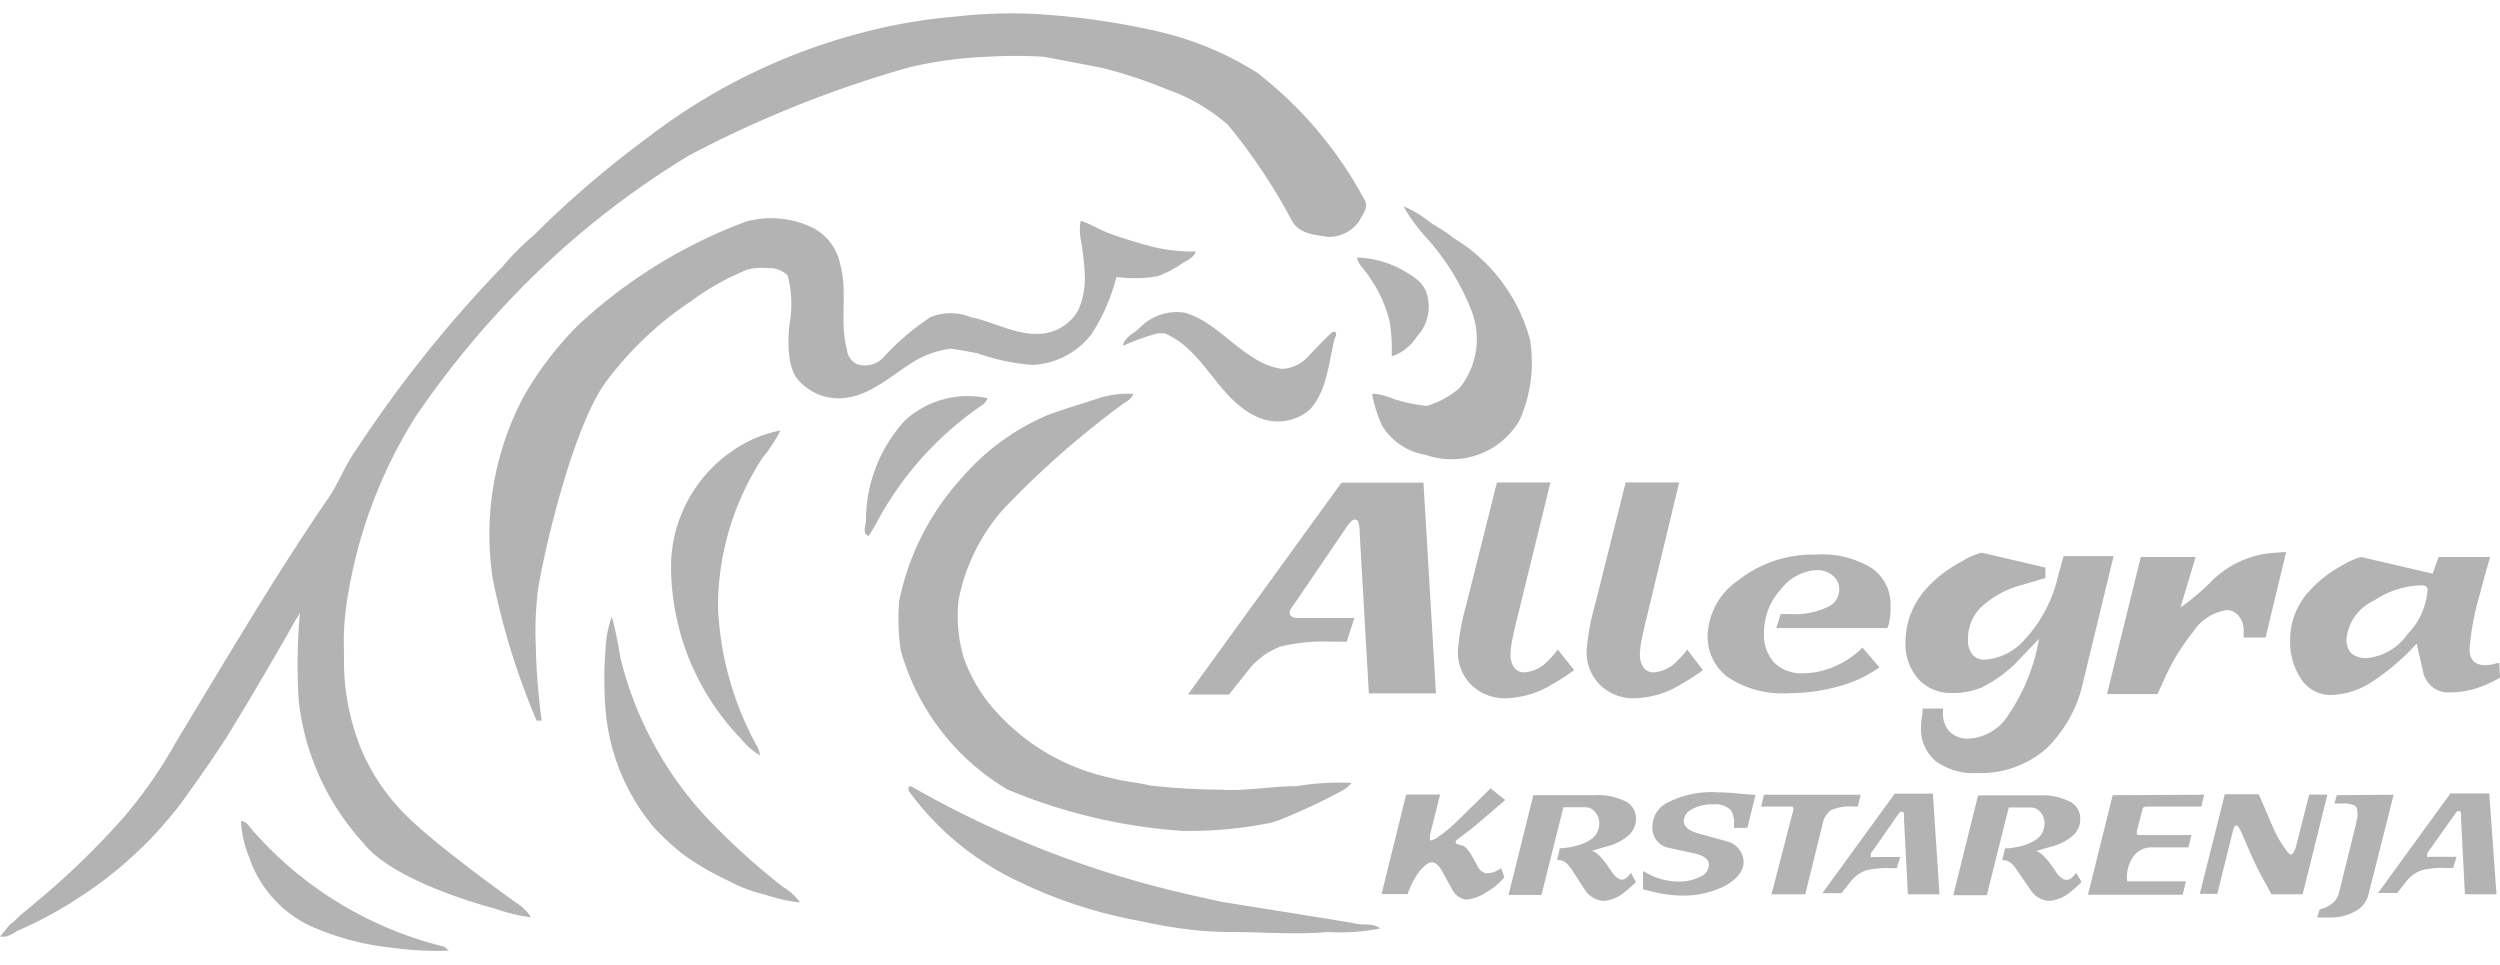 <svg id="Layer_1" data-name="Layer 1" xmlns="http://www.w3.org/2000/svg" viewBox="0 0 114 44"><defs><style>.cls-1{fill:#b3b3b3;}</style></defs><title>Allegra Krstarenja</title><g id="_Group_" data-name=" Group "><path id="_Path_" data-name=" Path " class="cls-1" d="M61.88,11.74a4.77,4.77,0,0,1,2,.53c.46.27,1,.55,1.17,1.09a2,2,0,0,1-.45,2,2.11,2.11,0,0,1-1.14.89,7.78,7.78,0,0,0-.09-1.57,5.69,5.69,0,0,0-.9-2C62.28,12.32,61.94,12.1,61.88,11.74Z"/><path id="_Path_2" data-name=" Path 2" class="cls-1" d="M41.28,19.16a4.23,4.23,0,0,1,3.75-1,.7.7,0,0,1-.21.29,15.13,15.13,0,0,0-4.77,5.24,8.18,8.18,0,0,1-.44.75c-.32-.1-.11-.51-.12-.75A6.72,6.72,0,0,1,41.28,19.16Z"/></g><path id="_Path_3" data-name=" Path 3" class="cls-1" d="M69.77,15.5a7.77,7.77,0,0,0-3.51-4.66c-.35-.31-.78-.5-1.15-.78A4.6,4.6,0,0,0,64,9.41a7.72,7.72,0,0,0,1,1.38,11,11,0,0,1,2.09,3.35,3.57,3.57,0,0,1-.53,3.55,4.06,4.06,0,0,1-1.5.82,7.64,7.64,0,0,1-1.55-.33,2.74,2.74,0,0,0-.93-.23l0,.09A6.72,6.72,0,0,0,63,19.37a2.85,2.85,0,0,0,2,1.37,3.6,3.6,0,0,0,4.28-1.55A6.45,6.45,0,0,0,69.77,15.5Z"/><path id="_Path_4" data-name=" Path 4" class="cls-1" d="M20.26,43.17a17,17,0,0,1-8.72-5.28c-.16-.17-.28-.44-.55-.45a4.89,4.89,0,0,0,.38,1.67,5.34,5.34,0,0,0,3.05,3.23,12.29,12.29,0,0,0,3.48.88,15,15,0,0,0,2.57.13Z"/><g id="_Group_2" data-name=" Group 2"><path id="_Path_5" data-name=" Path 5" class="cls-1" d="M60.76,15.14c-.4.36-.77.76-1.14,1.15a1.69,1.69,0,0,1-1.18.53,3.21,3.21,0,0,1-1.36-.56c-1-.61-1.83-1.64-3.05-2a2.36,2.36,0,0,0-2.09.72c-.25.24-.68.4-.73.79a10,10,0,0,1,1.58-.57l.32,0c1.8.76,2.39,2.93,4.13,3.77a2.25,2.25,0,0,0,2.49-.29c.81-.9.85-2.17,1.14-3.28C60.93,15.37,61,15.06,60.76,15.14Z"/><path id="_Compound_Path_" data-name=" Compound Path " class="cls-1" d="M52.78,12.6A5.39,5.39,0,0,0,54,11.95s.47-.21.52-.48a7.94,7.94,0,0,1-1.94-.21s-1.46-.39-2.15-.68c-.39-.16-.75-.39-1.15-.51a2.2,2.2,0,0,0,0,.82,12.7,12.7,0,0,1,.19,1.73,3.66,3.66,0,0,1-.29,1.5,2.11,2.11,0,0,1-1.74,1.1c-1.11.07-2.11-.54-3.18-.76a2.44,2.44,0,0,0-1.83,0,11.54,11.54,0,0,0-2.14,1.83,1.15,1.15,0,0,1-1.22.31.82.82,0,0,1-.45-.66c-.35-1.28.05-2.63-.31-3.9a2.39,2.39,0,0,0-1.22-1.64A4.34,4.34,0,0,0,34,10.11a23,23,0,0,0-7.67,4.75,15.54,15.54,0,0,0-2.44,3.2,13.44,13.44,0,0,0-1.42,8.34,33.07,33.07,0,0,0,2,6.46l.23,0a30,30,0,0,1-.27-3.51,14.81,14.81,0,0,1,.06-2.06c0-.72,1.47-7.7,3.19-9.94a15.43,15.43,0,0,1,3.81-3.6,11.67,11.67,0,0,1,2.6-1.46,2.86,2.86,0,0,1,1-.06,1.12,1.12,0,0,1,.83.34A5.14,5.14,0,0,1,36,14.8s-.25,1.88.43,2.56a2.44,2.44,0,0,0,1.95.8c1.36-.09,2.33-1.13,3.46-1.77a4.36,4.36,0,0,1,1.51-.49c.09,0,.81.13,1.22.21a9.77,9.77,0,0,0,2.5.53,3.6,3.6,0,0,0,2.7-1.4,8.75,8.75,0,0,0,1.14-2.61A6.47,6.47,0,0,0,52.78,12.6Z"/></g><path id="_Path_6" data-name=" Path 6" class="cls-1" d="M34.79,20.85a6.8,6.8,0,0,0,.8-1.22,5.53,5.53,0,0,0-1.45.49,6.44,6.44,0,0,0-3.54,5.56,11.36,11.36,0,0,0,3.18,8,3.31,3.31,0,0,0,.88.77,1.34,1.34,0,0,0-.2-.53,14.36,14.36,0,0,1-1.72-6.27,12.45,12.45,0,0,1,1.14-5.16A11.94,11.94,0,0,1,34.79,20.85Z"/><path id="_Compound_Path_2" data-name=" Compound Path 2" class="cls-1" d="M35.7,40.44l-.09-.07a31.52,31.52,0,0,1-3.52-3.23A16.49,16.49,0,0,1,28.29,30h0a17.3,17.3,0,0,0-.39-1.88,4.92,4.92,0,0,0-.29,1.53,17,17,0,0,0,0,2.68h0a9.57,9.57,0,0,0,2.19,5.38,12.44,12.44,0,0,0,1.31,1.22,12.55,12.55,0,0,0,2.14,1.25,6.57,6.57,0,0,0,1.62.61,9.35,9.35,0,0,0,.95.26h0a6.32,6.32,0,0,0,.66.1A2.44,2.44,0,0,0,35.7,40.44Z"/><path id="_Path_7" data-name=" Path 7" class="cls-1" d="M62.21,9.09a18.17,18.17,0,0,0-4.89-5.78,14.66,14.66,0,0,0-4.53-1.88,33.88,33.88,0,0,0-5.71-.8,22.06,22.06,0,0,0-3.54.13,24.24,24.24,0,0,0-3.91.65A27.31,27.31,0,0,0,29.5,6.3a45.39,45.39,0,0,0-5.14,4.41,12,12,0,0,0-1.44,1.44,57.36,57.36,0,0,0-6.72,8.42c-.51.71-.79,1.56-1.31,2.26C12.45,26.41,10.26,30.15,8,33.88a20.91,20.91,0,0,1-2.3,3.32,35.77,35.77,0,0,1-4.13,4c-.3.27-.64.5-.92.81l-.12.09a1.32,1.32,0,0,0-.28.31L0,42.7a.69.69,0,0,0,.47-.07,1.28,1.28,0,0,0,.29-.17A18,18,0,0,0,3.6,40.93a18.28,18.28,0,0,0,4.64-4.28c.72-1,1.48-2.06,2.16-3.14Q12,30.9,13.52,28.2a.89.89,0,0,0,.16-.27,25.6,25.6,0,0,0-.06,4,11.46,11.46,0,0,0,2.94,6.5c1.4,1.83,6,3,6,3a8,8,0,0,0,1.66.4,2.28,2.28,0,0,0-.69-.67s-3.27-2.33-4.73-3.71a9.43,9.43,0,0,1-2.31-3.24,10.71,10.71,0,0,1-.8-4.39,12,12,0,0,1,.13-2.39A22,22,0,0,1,18.95,19a42.08,42.08,0,0,1,5.45-6.49,39.54,39.54,0,0,1,7-5.41A51.47,51.47,0,0,1,41.46,3.07,18.43,18.43,0,0,1,45,2.59a21.08,21.08,0,0,1,2.61,0h0l2.57.49h0a20.72,20.72,0,0,1,3.05,1A8.33,8.33,0,0,1,56,5.7a26.37,26.37,0,0,1,2.93,4.4c.34.56,1,.61,1.62.7a1.69,1.69,0,0,0,1.42-.7C62.12,9.79,62.45,9.45,62.21,9.09Z"/><path id="_Path_8" data-name=" Path 8" class="cls-1" d="M62.9,42.31h0c-.29-.21-.67-.12-1-.18-.79-.15-5.17-.84-6.16-1l-1.17-.26a46,46,0,0,1-13-5c-.2-.08-.16.19-.07.28a13,13,0,0,0,5,4.07A21.21,21.21,0,0,0,52,42c.48.11,1,.21,1.6.3a16.81,16.81,0,0,0,2.51.2c1.47,0,2.94.13,4.42,0a9.34,9.34,0,0,0,2.34-.15h.08Z"/><path id="_Path_9" data-name=" Path 9" class="cls-1" d="M59.12,35.85c-1.15,0-2.29.23-3.44.16a31.22,31.22,0,0,1-3.23-.19c-.61-.15-1.22-.18-1.8-.35a9.77,9.77,0,0,1-5.21-3A7.13,7.13,0,0,1,43.95,30a6.65,6.65,0,0,1-.24-2.63,8.74,8.74,0,0,1,2.05-4.16,41.07,41.07,0,0,1,5.5-4.83s.38-.2.41-.42a4.36,4.36,0,0,0-1.67.23c-.25.09-1.8.56-2.28.76a10.74,10.74,0,0,0-4,3A11.73,11.73,0,0,0,41,27.42a10.08,10.08,0,0,0,.07,2.22A10.73,10.73,0,0,0,45.94,36a25,25,0,0,0,8,1.89,18.86,18.86,0,0,0,4-.37,5,5,0,0,0,.61-.21,27.78,27.78,0,0,0,2.73-1.3,1.48,1.48,0,0,0,.35-.31A11.76,11.76,0,0,0,59.12,35.85Z"/><path class="cls-1" d="M68.6,40a2.76,2.76,0,0,1-.8.67,1.9,1.9,0,0,1-.92.35.82.82,0,0,1-.65-.44l-.45-.82q-.23-.42-.47-.44t-.61.45a3.66,3.66,0,0,0-.51,1H63l1.12-4.54h1.55l-.46,1.83,0,.16a.15.15,0,0,0,0,.1h.07a1,1,0,0,0,.36-.2,6,6,0,0,0,.74-.61l1.59-1.56.67.53-1.51,1.29-.48.36c-.26.19-.27.22-.27.26s0,.09.1.11l.24.07q.21.06.64.9.18.35.45.35a1,1,0,0,0,.44-.11l.2-.12Z"/><path class="cls-1" d="M74.6,40.22a6.16,6.16,0,0,1-.48.43,1.72,1.72,0,0,1-1,.43,1.09,1.09,0,0,1-.84-.49l-.57-.88q-.31-.49-.61-.49H71l.13-.54a2.82,2.82,0,0,0,.46-.05,2.49,2.49,0,0,0,.87-.3.89.89,0,0,0,.47-.78.78.78,0,0,0-.19-.52.57.57,0,0,0-.45-.22h-1l-1,4H68.79l1.13-4.55h2.82a2.8,2.8,0,0,1,1.38.28.86.86,0,0,1,.48.78,1,1,0,0,1-.29.73,2.35,2.35,0,0,1-1.05.55l-.68.2q.34.07.9.93.25.38.49.38A.36.36,0,0,0,74.2,40a1.16,1.16,0,0,0,.17-.2Z"/><path class="cls-1" d="M80.05,36.25l-.37,1.5h-.61v-.2a1,1,0,0,0-.15-.61,1,1,0,0,0-.8-.26,1.83,1.83,0,0,0-1,.24.61.61,0,0,0-.34.52q0,.38.68.57l1.34.37a1,1,0,0,1,.71.92q0,.61-.84,1.09a4.23,4.23,0,0,1-2,.45,5.76,5.76,0,0,1-1.14-.14l-.61-.15v-.83a4.61,4.61,0,0,0,.47.24,3,3,0,0,0,1.14.24,2.17,2.17,0,0,0,1-.22.61.61,0,0,0,.4-.54q0-.38-.69-.53L76,38.64a.93.93,0,0,1-.65-.94A1.22,1.22,0,0,1,76,36.62a4.37,4.37,0,0,1,2.3-.49q.45,0,1.13.07Z"/><path class="cls-1" d="M84.85,36.24l-.14.54h-.16a2.3,2.3,0,0,0-1.06.16,1.07,1.07,0,0,0-.39.68l-.78,3.16H80.78l1-3.86a.35.35,0,0,0,0-.07s0-.07-.1-.07H80.31l.13-.54Z"/><path class="cls-1" d="M88.44,40.78H87l-.18-3.47a.68.68,0,0,0,0-.21q0-.08-.09-.08a.12.12,0,0,0-.08,0l-.09.11-1.18,1.69-.07.09a.17.17,0,0,0,0,.09.09.09,0,0,0,0,.08.22.22,0,0,0,.12,0h1.22l-.16.51H86.2a3.93,3.93,0,0,0-1.11.1,1.59,1.59,0,0,0-.74.56l-.38.48H83.1l3.3-4.54h1.74Z"/><path class="cls-1" d="M94.92,40.22a6.35,6.35,0,0,1-.48.43,1.72,1.72,0,0,1-1,.43,1.09,1.09,0,0,1-.84-.49L92,39.72q-.31-.49-.61-.49h-.09l.13-.54a2.8,2.8,0,0,0,.46-.05,2.49,2.49,0,0,0,.87-.3.89.89,0,0,0,.47-.78.78.78,0,0,0-.18-.52.57.57,0,0,0-.45-.22h-1l-1,4H89.07l1.13-4.55H93a2.8,2.8,0,0,1,1.38.28.86.86,0,0,1,.48.78,1,1,0,0,1-.29.73,2.35,2.35,0,0,1-1.05.55l-.68.2q.34.07.9.93.25.38.49.38A.36.36,0,0,0,94.5,40a1.14,1.14,0,0,0,.17-.2Z"/><path class="cls-1" d="M100.51,36.24l-.13.54h-2.5q-.16,0-.18.12l-.26,1v.13s0,.05.1.05h2.39l-.14.56H98.1a1,1,0,0,0-.77.35A1.64,1.64,0,0,0,97,40.19h2.68l-.15.61H95.21l1.13-4.54Z"/><path class="cls-1" d="M106.13,36.24,105,40.78h-1.42l-.45-.82q-.24-.44-.54-1.12l-.37-.86q-.16-.34-.24-.34c-.06,0-.11.07-.15.21l-.72,2.91h-.8l1.14-4.54H103l.65,1.51a5.19,5.19,0,0,0,.4.75q.31.48.4.48c.05,0,.1,0,.15-.12a.9.9,0,0,0,.09-.21l.61-2.4Z"/><path class="cls-1" d="M109.15,36.24,108,40.8a1.18,1.18,0,0,1-.61.76,2.27,2.27,0,0,1-1.12.28h-.61l.12-.38a1.22,1.22,0,0,0,.58-.27.92.92,0,0,0,.29-.45l.8-3.23a1,1,0,0,1,.05-.24.89.89,0,0,0,0-.16q0-.29-.11-.37a1.19,1.19,0,0,0-.61-.1h-.33l.11-.38Z"/><path class="cls-1" d="M113.84,40.78h-1.44l-.18-3.5a.68.68,0,0,0,0-.21q0-.08-.09-.08a.12.12,0,0,0-.08,0l-.09.11-1.21,1.71-.07.09a.18.18,0,0,0,0,.09.09.09,0,0,0,0,.08.22.22,0,0,0,.12,0h1.22l-.16.51h-.34a3.93,3.93,0,0,0-1.09.1,1.59,1.59,0,0,0-.74.56l-.38.48h-.87l3.3-4.54h1.77Z"/><path class="cls-1" d="M65.48,31.62H62.42L62,24.29a1.47,1.47,0,0,0-.05-.44c0-.11-.1-.16-.18-.16a.26.26,0,0,0-.16.09,1.75,1.75,0,0,0-.19.23L59,27.57a1.43,1.43,0,0,0-.14.2.37.37,0,0,0-.05.18.19.19,0,0,0,.1.17.46.46,0,0,0,.24.06h2.61l-.35,1.08h-.71a8.31,8.31,0,0,0-2.3.22,3.38,3.38,0,0,0-1.56,1.19l-.8,1H54.17l7-9.66h3.74Z"/><path class="cls-1" d="M71.78,30.56a9.35,9.35,0,0,1-.94.61,4.28,4.28,0,0,1-2.14.67,2.18,2.18,0,0,1-1.61-.61,2.1,2.1,0,0,1-.61-1.56,10.16,10.16,0,0,1,.36-2L68.26,22h2.44L69.1,28.53l-.12.54a3.9,3.9,0,0,0-.1.75,1,1,0,0,0,.16.61.56.56,0,0,0,.48.23,1.64,1.64,0,0,0,1.05-.51,5.23,5.23,0,0,0,.47-.53Z"/><path class="cls-1" d="M77.65,30.56a9.35,9.35,0,0,1-.94.61,4.28,4.28,0,0,1-2.14.67,2.18,2.18,0,0,1-1.61-.61,2.1,2.1,0,0,1-.61-1.56,10.16,10.16,0,0,1,.36-2L74.13,22h2.44L75,28.53l-.12.54a3.9,3.9,0,0,0-.1.75,1,1,0,0,0,.16.61.56.56,0,0,0,.48.23,1.64,1.64,0,0,0,1.05-.51,5.23,5.23,0,0,0,.47-.53Z"/><path class="cls-1" d="M86.21,27.62a3.63,3.63,0,0,1-.07.8.65.65,0,0,1-.09.22H81L81.2,28h.42a3.49,3.49,0,0,0,1.8-.36.87.87,0,0,0,.45-.77.81.81,0,0,0-.28-.61,1.1,1.1,0,0,0-.77-.26,2.18,2.18,0,0,0-1.61.87,2.9,2.9,0,0,0-.77,2,1.86,1.86,0,0,0,.46,1.34,1.75,1.75,0,0,0,1.34.49,3.66,3.66,0,0,0,1.42-.31,4,4,0,0,0,1.27-.86l.77.9a5.59,5.59,0,0,1-1.83.86,8.44,8.44,0,0,1-2.3.32,4.5,4.5,0,0,1-2.81-.75,2.32,2.32,0,0,1-.89-1.94,3.16,3.16,0,0,1,1.37-2.44,5.5,5.5,0,0,1,3.55-1.19,4.32,4.32,0,0,1,2.55.61A2,2,0,0,1,86.21,27.62Z"/><path class="cls-1" d="M96.38,25.36,95,31.06a6,6,0,0,1-1.66,3.05,4.53,4.53,0,0,1-3.17,1.14,2.91,2.91,0,0,1-1.91-.55,1.91,1.91,0,0,1-.66-1.56,3.07,3.07,0,0,1,.07-.61,1.37,1.37,0,0,1,0-.22h.93v.16a1.22,1.22,0,0,0,.3.89,1.17,1.17,0,0,0,.89.32,2.28,2.28,0,0,0,1.8-1.09,8.82,8.82,0,0,0,1.39-3.46l-.79.82a5.94,5.94,0,0,1-1.83,1.4A3.3,3.3,0,0,1,89,31.6a2,2,0,0,1-1.5-.61,2.4,2.4,0,0,1-.61-1.71,3.62,3.62,0,0,1,.9-2.38,5.75,5.75,0,0,1,1.67-1.3,3.42,3.42,0,0,1,.9-.4l2.91.68v.48l-1.09.32a4.28,4.28,0,0,0-1.83,1,2,2,0,0,0-.61,1.48,1,1,0,0,0,.2.68.69.69,0,0,0,.56.24,2.64,2.64,0,0,0,1.83-.92,6.29,6.29,0,0,0,1.51-2.86l.26-.94Z"/><path class="cls-1" d="M104.25,25.17l-.94,3.9h-1v-.32a1,1,0,0,0-.23-.67.7.7,0,0,0-.53-.26,2.22,2.22,0,0,0-1.55,1,9.64,9.64,0,0,0-1.16,1.83l-.46,1h-2.3l1.54-6.25h2.5l-.69,2.3a10.12,10.12,0,0,0,1.33-1.11,4.48,4.48,0,0,1,3.05-1.39Z"/><path class="cls-1" d="M114,30.9a5.24,5.24,0,0,1-1.16.51,3.8,3.8,0,0,1-1.06.16,1.18,1.18,0,0,1-1.3-1l-.28-1.22a10.61,10.61,0,0,1-2.08,1.77,3.5,3.5,0,0,1-1.83.57,1.59,1.59,0,0,1-1.34-.7,3.05,3.05,0,0,1-.52-1.83,3.26,3.26,0,0,1,.84-2.17,5.55,5.55,0,0,1,1.56-1.22,3.05,3.05,0,0,1,.84-.37l3.26.76.27-.76h2.35q-.32,1.1-.47,1.7a12.27,12.27,0,0,0-.47,2.48q0,.75.71.75a1.79,1.79,0,0,0,.54-.09l.11,0Zm-3.3-4q0-.21-.27-.21a4,4,0,0,0-2.16.69A2.17,2.17,0,0,0,107,29.12a.93.93,0,0,0,.2.65A1,1,0,0,0,108,30a2.55,2.55,0,0,0,1.78-1.08A3.21,3.21,0,0,0,110.7,26.85Z"/></svg>